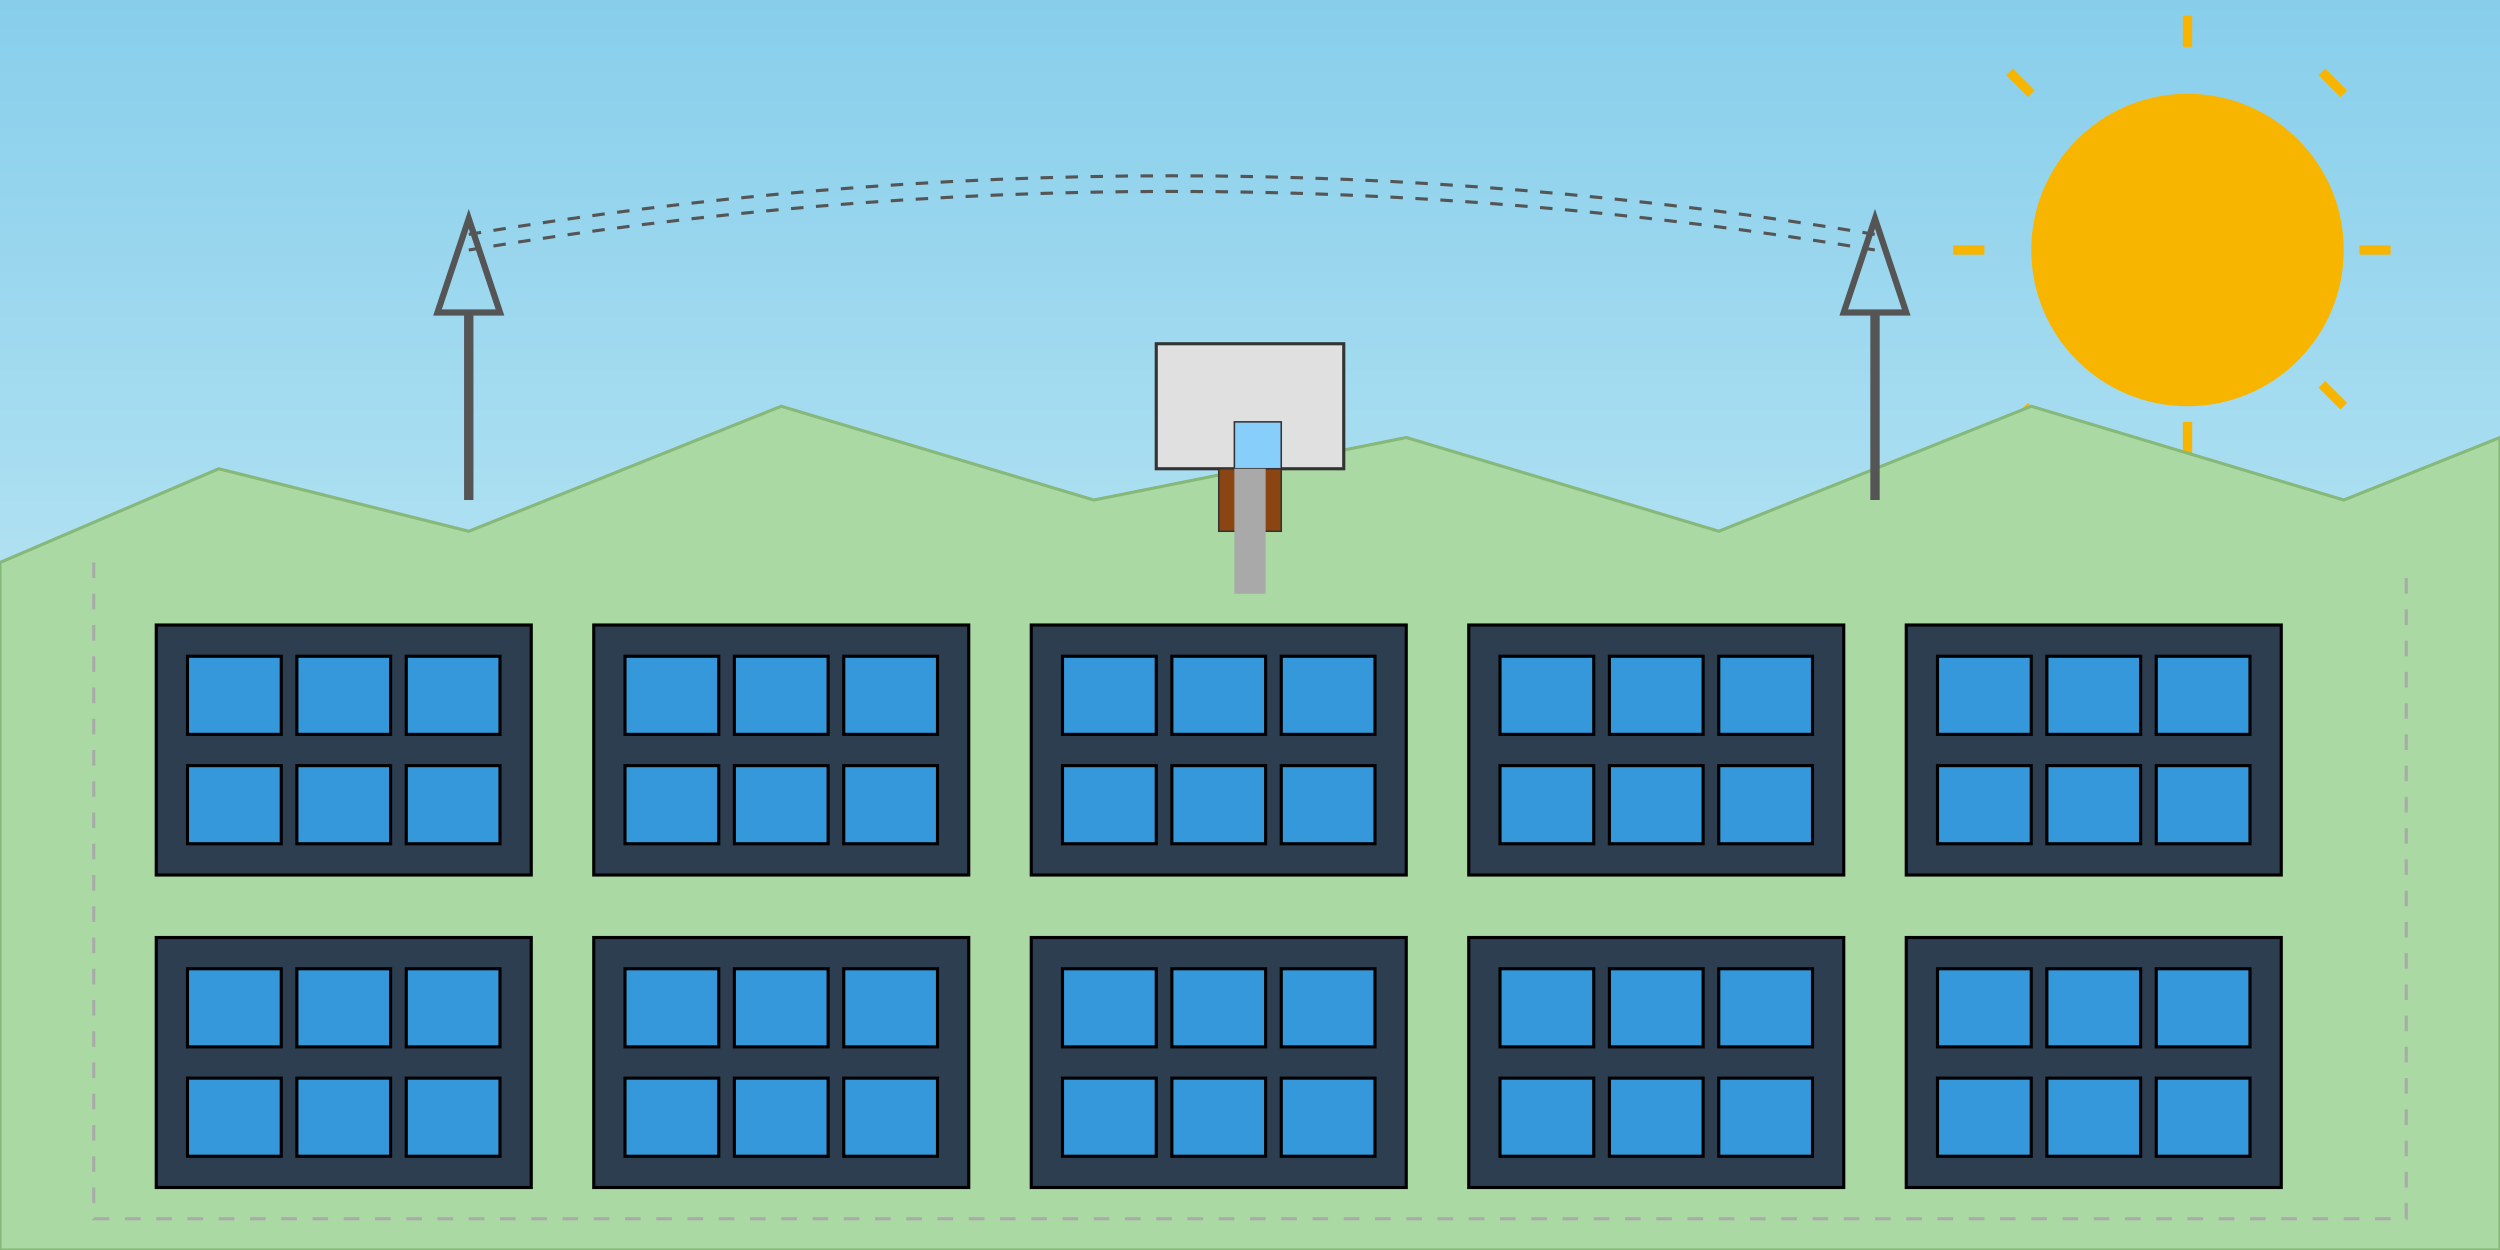 <?xml version="1.0" encoding="UTF-8" standalone="no"?>
<svg xmlns="http://www.w3.org/2000/svg" viewBox="0 0 800 400">
  <rect x="0" y="0" width="800" height="400" fill="#808080" stroke="none"/>
  <!-- Sky background with gradient -->
  <defs>
    <linearGradient id="skyGradient" x1="0%" y1="0%" x2="0%" y2="100%">
      <stop offset="0%" style="stop-color:#87CEEB;stop-opacity:1" />
      <stop offset="100%" style="stop-color:#E0F7FA;stop-opacity:1" />
    </linearGradient>
  </defs>
  <rect width="800" height="400" fill="url(#skyGradient)"/>
  
  <!-- Sun -->
  <circle cx="700" cy="80" r="50" fill="#F8B500"/>
  <g fill="none" stroke="#F8B500" stroke-width="3">
    <path d="M700 15v-10M700 145v-10M635 80h-10M765 80h-10M650 30l-7-7M750 130l-7-7M650 130l-7 7M750 30l-7-7" />
  </g>
  
  <!-- Distant mountains/hills -->
  <path d="M0,180 L70,150 L150,170 L250,130 L350,160 L450,140 L550,170 L650,130 L750,160 L800,140 L800,400 L0,400 Z" fill="#AAD9A3" stroke="#85B879" stroke-width="1"/>
  
  <!-- Large solar panel field -->
  <g>
    <!-- Row 1 -->
    <g transform="translate(50, 200)">
      <rect x="0" y="0" width="120" height="80" fill="#2C3E50" stroke="#000" stroke-width="1"/>
      <!-- Individual panels -->
      <g fill="#3498DB" stroke="#000" stroke-width="1">
        <rect x="10" y="10" width="30" height="25"/>
        <rect x="45" y="10" width="30" height="25"/>
        <rect x="80" y="10" width="30" height="25"/>
        <rect x="10" y="45" width="30" height="25"/>
        <rect x="45" y="45" width="30" height="25"/>
        <rect x="80" y="45" width="30" height="25"/>
      </g>
    </g>
    
    <!-- Row 2 -->
    <g transform="translate(190, 200)">
      <rect x="0" y="0" width="120" height="80" fill="#2C3E50" stroke="#000" stroke-width="1"/>
      <!-- Individual panels -->
      <g fill="#3498DB" stroke="#000" stroke-width="1">
        <rect x="10" y="10" width="30" height="25"/>
        <rect x="45" y="10" width="30" height="25"/>
        <rect x="80" y="10" width="30" height="25"/>
        <rect x="10" y="45" width="30" height="25"/>
        <rect x="45" y="45" width="30" height="25"/>
        <rect x="80" y="45" width="30" height="25"/>
      </g>
    </g>
    
    <!-- Row 3 -->
    <g transform="translate(330, 200)">
      <rect x="0" y="0" width="120" height="80" fill="#2C3E50" stroke="#000" stroke-width="1"/>
      <!-- Individual panels -->
      <g fill="#3498DB" stroke="#000" stroke-width="1">
        <rect x="10" y="10" width="30" height="25"/>
        <rect x="45" y="10" width="30" height="25"/>
        <rect x="80" y="10" width="30" height="25"/>
        <rect x="10" y="45" width="30" height="25"/>
        <rect x="45" y="45" width="30" height="25"/>
        <rect x="80" y="45" width="30" height="25"/>
      </g>
    </g>
    
    <!-- Row 4 -->
    <g transform="translate(470, 200)">
      <rect x="0" y="0" width="120" height="80" fill="#2C3E50" stroke="#000" stroke-width="1"/>
      <!-- Individual panels -->
      <g fill="#3498DB" stroke="#000" stroke-width="1">
        <rect x="10" y="10" width="30" height="25"/>
        <rect x="45" y="10" width="30" height="25"/>
        <rect x="80" y="10" width="30" height="25"/>
        <rect x="10" y="45" width="30" height="25"/>
        <rect x="45" y="45" width="30" height="25"/>
        <rect x="80" y="45" width="30" height="25"/>
      </g>
    </g>
    
    <!-- Row 5 -->
    <g transform="translate(610, 200)">
      <rect x="0" y="0" width="120" height="80" fill="#2C3E50" stroke="#000" stroke-width="1"/>
      <!-- Individual panels -->
      <g fill="#3498DB" stroke="#000" stroke-width="1">
        <rect x="10" y="10" width="30" height="25"/>
        <rect x="45" y="10" width="30" height="25"/>
        <rect x="80" y="10" width="30" height="25"/>
        <rect x="10" y="45" width="30" height="25"/>
        <rect x="45" y="45" width="30" height="25"/>
        <rect x="80" y="45" width="30" height="25"/>
      </g>
    </g>
    
    <!-- Row 6 -->
    <g transform="translate(50, 300)">
      <rect x="0" y="0" width="120" height="80" fill="#2C3E50" stroke="#000" stroke-width="1"/>
      <!-- Individual panels -->
      <g fill="#3498DB" stroke="#000" stroke-width="1">
        <rect x="10" y="10" width="30" height="25"/>
        <rect x="45" y="10" width="30" height="25"/>
        <rect x="80" y="10" width="30" height="25"/>
        <rect x="10" y="45" width="30" height="25"/>
        <rect x="45" y="45" width="30" height="25"/>
        <rect x="80" y="45" width="30" height="25"/>
      </g>
    </g>
    
    <!-- Row 7 -->
    <g transform="translate(190, 300)">
      <rect x="0" y="0" width="120" height="80" fill="#2C3E50" stroke="#000" stroke-width="1"/>
      <!-- Individual panels -->
      <g fill="#3498DB" stroke="#000" stroke-width="1">
        <rect x="10" y="10" width="30" height="25"/>
        <rect x="45" y="10" width="30" height="25"/>
        <rect x="80" y="10" width="30" height="25"/>
        <rect x="10" y="45" width="30" height="25"/>
        <rect x="45" y="45" width="30" height="25"/>
        <rect x="80" y="45" width="30" height="25"/>
      </g>
    </g>
    
    <!-- Row 8 -->
    <g transform="translate(330, 300)">
      <rect x="0" y="0" width="120" height="80" fill="#2C3E50" stroke="#000" stroke-width="1"/>
      <!-- Individual panels -->
      <g fill="#3498DB" stroke="#000" stroke-width="1">
        <rect x="10" y="10" width="30" height="25"/>
        <rect x="45" y="10" width="30" height="25"/>
        <rect x="80" y="10" width="30" height="25"/>
        <rect x="10" y="45" width="30" height="25"/>
        <rect x="45" y="45" width="30" height="25"/>
        <rect x="80" y="45" width="30" height="25"/>
      </g>
    </g>
    
    <!-- Row 9 -->
    <g transform="translate(470, 300)">
      <rect x="0" y="0" width="120" height="80" fill="#2C3E50" stroke="#000" stroke-width="1"/>
      <!-- Individual panels -->
      <g fill="#3498DB" stroke="#000" stroke-width="1">
        <rect x="10" y="10" width="30" height="25"/>
        <rect x="45" y="10" width="30" height="25"/>
        <rect x="80" y="10" width="30" height="25"/>
        <rect x="10" y="45" width="30" height="25"/>
        <rect x="45" y="45" width="30" height="25"/>
        <rect x="80" y="45" width="30" height="25"/>
      </g>
    </g>
    
    <!-- Row 10 -->
    <g transform="translate(610, 300)">
      <rect x="0" y="0" width="120" height="80" fill="#2C3E50" stroke="#000" stroke-width="1"/>
      <!-- Individual panels -->
      <g fill="#3498DB" stroke="#000" stroke-width="1">
        <rect x="10" y="10" width="30" height="25"/>
        <rect x="45" y="10" width="30" height="25"/>
        <rect x="80" y="10" width="30" height="25"/>
        <rect x="10" y="45" width="30" height="25"/>
        <rect x="45" y="45" width="30" height="25"/>
        <rect x="80" y="45" width="30" height="25"/>
      </g>
    </g>
  </g>
  
  <!-- Control building -->
  <g transform="translate(370, 110)">
    <rect x="0" y="0" width="60" height="40" fill="#E0E0E0" stroke="#333" stroke-width="1"/>
    <rect x="25" y="25" width="15" height="15" fill="#87CEFA" stroke="#333" stroke-width="0.5"/>
    <rect x="20" y="40" width="20" height="20" fill="#8B4513" stroke="#333" stroke-width="0.5"/>
  </g>
  
  <!-- Road/path -->
  <path d="M400,150 L400,190" stroke="#A9A9A9" stroke-width="10"/>
  
  <!-- Power lines/pylons -->
  <g>
    <!-- Pylon 1 -->
    <line x1="150" y1="160" x2="150" y2="100" stroke="#555" stroke-width="3"/>
    <path d="M140,100 L160,100 L150,70 Z" fill="none" stroke="#555" stroke-width="2"/>
    
    <!-- Pylon 2 -->
    <line x1="600" y1="160" x2="600" y2="100" stroke="#555" stroke-width="3"/>
    <path d="M590,100 L610,100 L600,70 Z" fill="none" stroke="#555" stroke-width="2"/>
    
    <!-- Power lines -->
    <path d="M150,75 C300,50 450,50 600,75" fill="none" stroke="#555" stroke-width="1" stroke-dasharray="4"/>
    <path d="M150,80 C300,55 450,55 600,80" fill="none" stroke="#555" stroke-width="1" stroke-dasharray="4"/>
  </g>
  
  <!-- Fencing around the park (suggested by line) -->
  <path d="M30,180 L30,390 L770,390 L770,180" fill="none" stroke="#AAA" stroke-width="1" stroke-dasharray="5,5"/>
</svg>